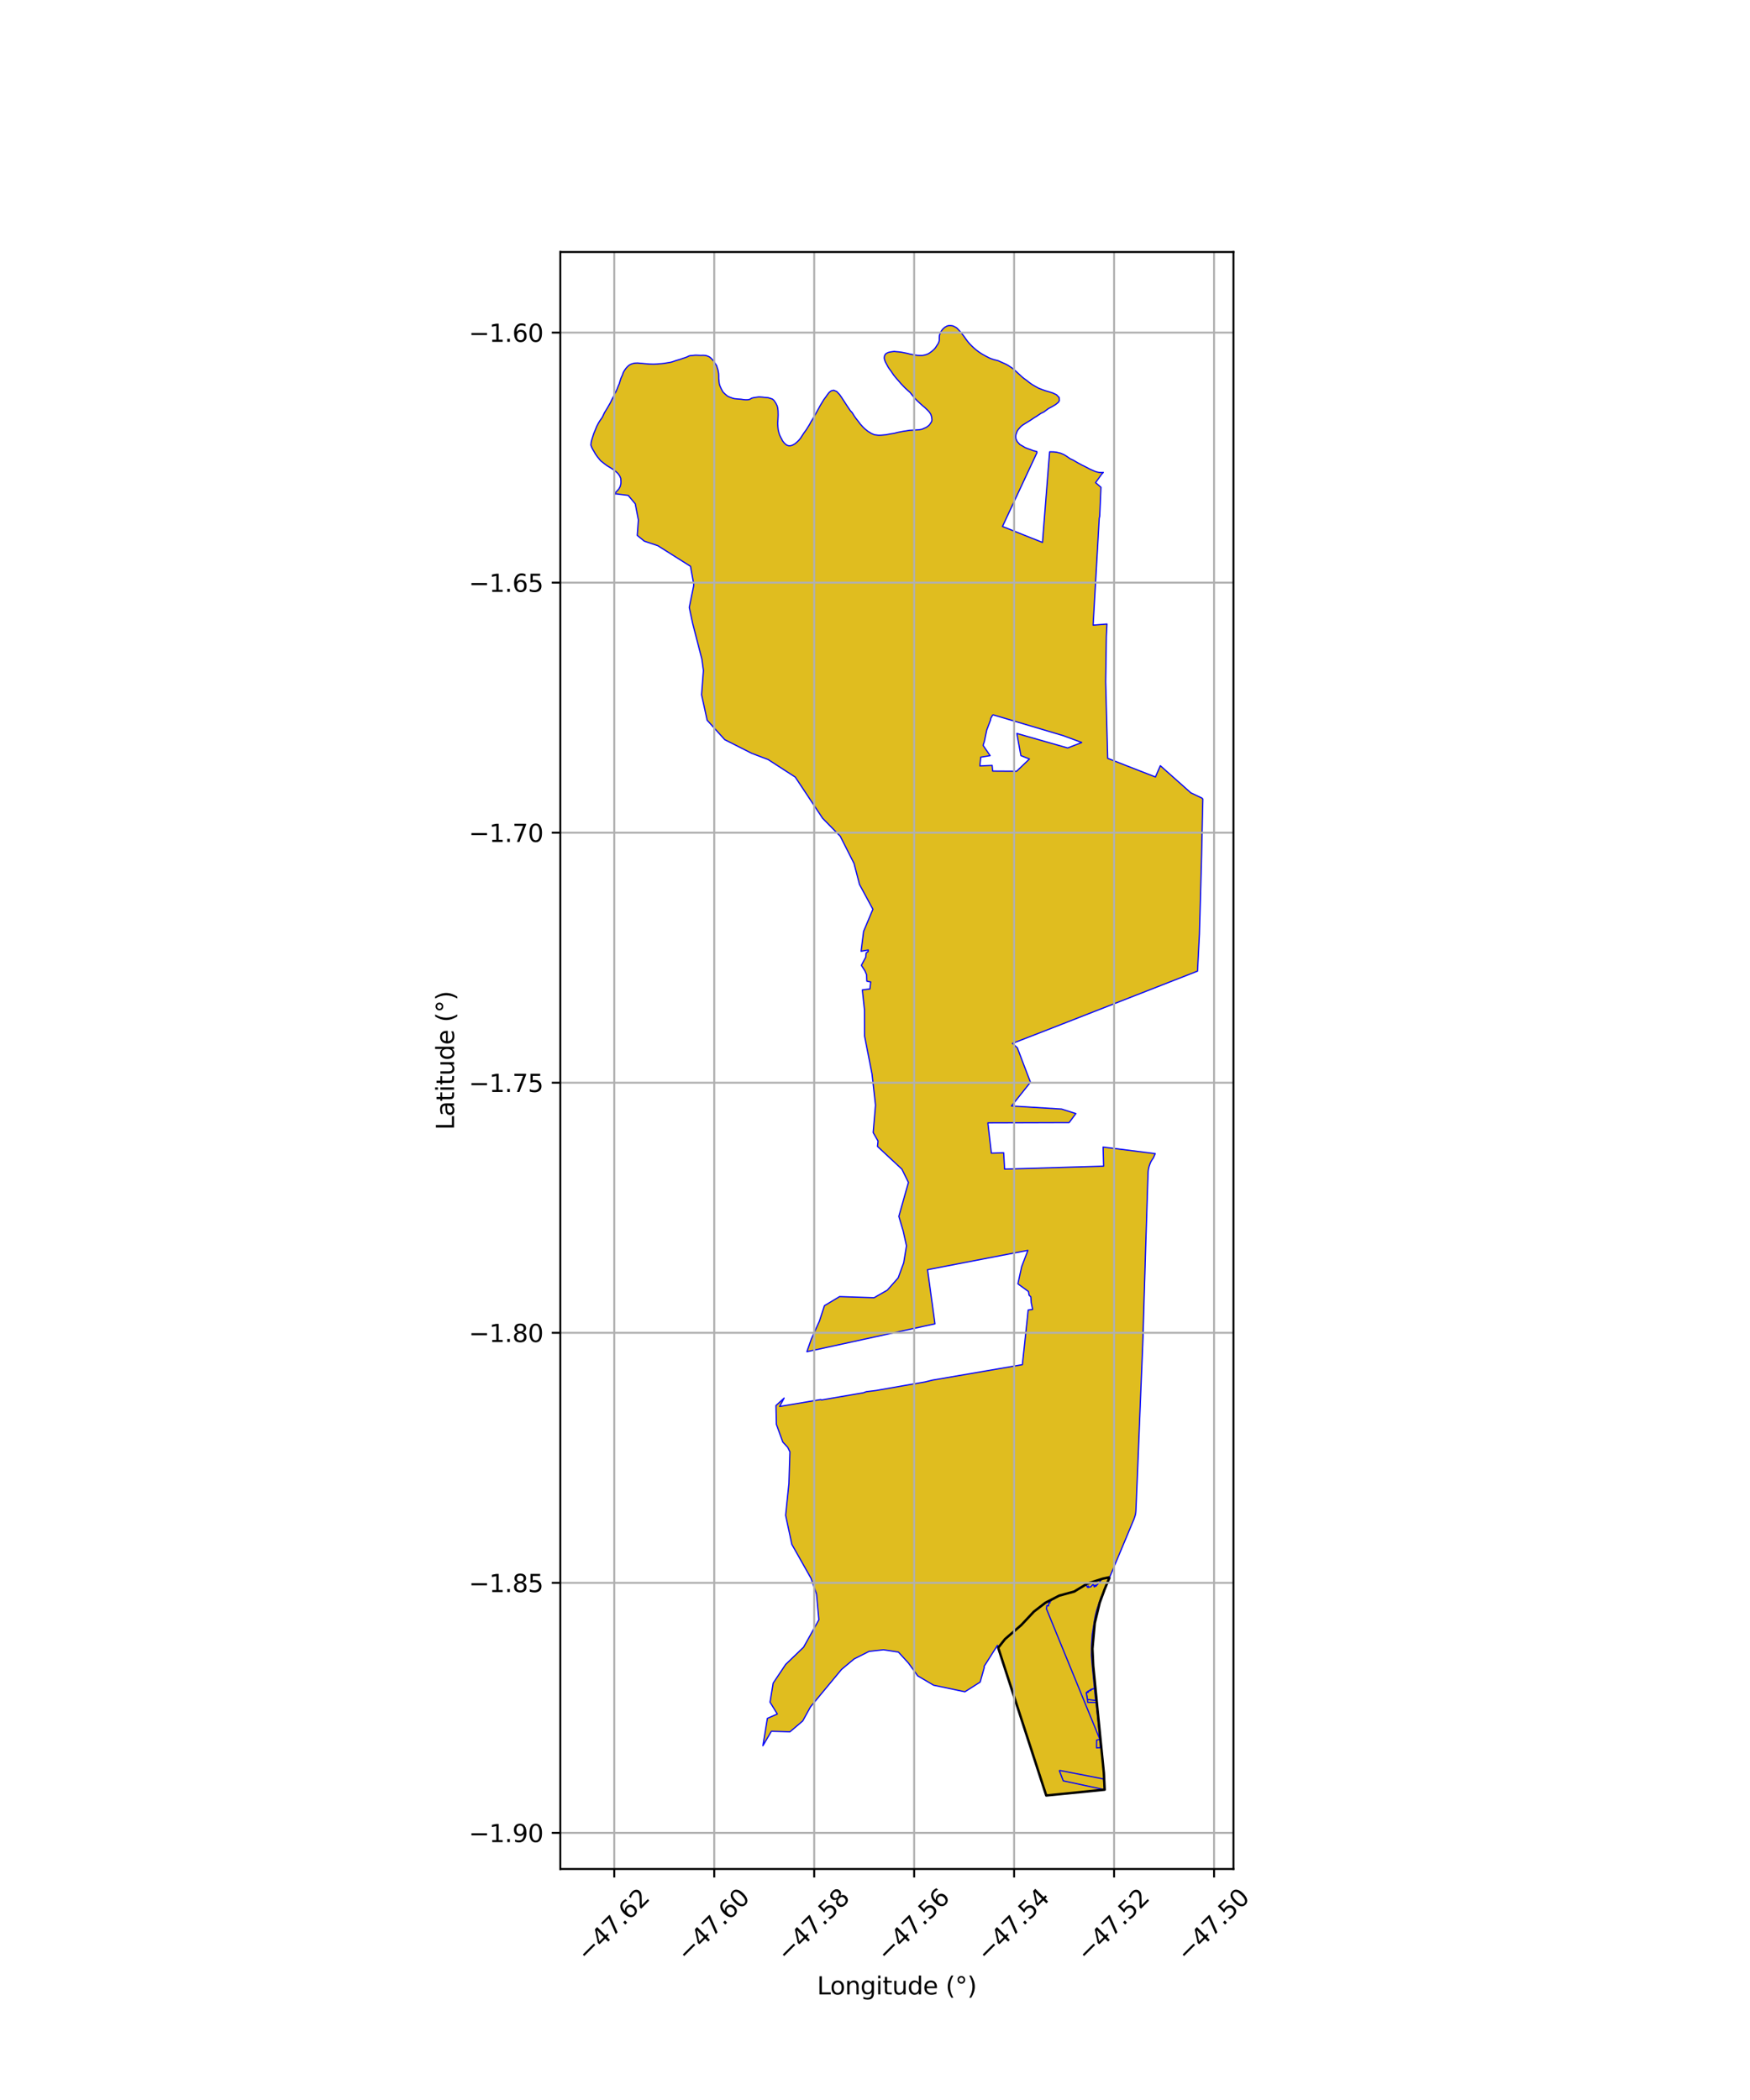 <?xml version="1.0" encoding="utf-8" standalone="no"?>
<!DOCTYPE svg PUBLIC "-//W3C//DTD SVG 1.1//EN"
  "http://www.w3.org/Graphics/SVG/1.1/DTD/svg11.dtd">
<svg xmlns:xlink="http://www.w3.org/1999/xlink" width="720pt" height="864pt" viewBox="0 0 720 864" xmlns="http://www.w3.org/2000/svg" version="1.1">
 <defs>
  <style type="text/css">*{stroke-linejoin: round; stroke-linecap: butt}</style>
 </defs>
 <g id="figure_1">
  <g id="patch_1">
   <path d="M 0 864 
L 720 864 
L 720 0 
L 0 0 
z
" style="fill: #ffffff"/>
  </g>
  <g id="axes_1">
   <g id="patch_2">
    <path d="M 230.521 768.96 
L 507.479 768.96 
L 507.479 103.68 
L 230.521 103.68 
z
" style="fill: #ffffff"/>
   </g>
   <g id="PatchCollection_1">
    <path d="M 456.56 648.9 
L 454.463 653.915 
L 452.446 659.415 
L 450.411 667.799 
L 449.461 678.357 
L 449.787 685.337 
L 449.885 686.343 
L 449.984 687.344 
L 451.448 702.359 
L 454.156 729.418 
L 454.49 736.33 
L 430.455 738.72 
L 410.836 678.397 
L 410.683 677.925 
L 413.51 674.354 
L 420.191 668.587 
L 425.389 663.052 
L 430.126 659.404 
L 435.789 656.486 
L 441.956 654.814 
L 447.323 651.559 
L 453.731 649.502 
L 456.56 648.9 
" clip-path="url(#p0ae79dc393)" style="fill: #e0bd1f; stroke: #0000ff; stroke-width: 0.5"/>
    <path d="M 435.805 728.37 
L 453.992 731.908 
L 454.49 736.33 
L 437.45 732.691 
L 435.805 728.37 
" clip-path="url(#p0ae79dc393)" style="fill: #e0bd1f; stroke: #0000ff; stroke-width: 0.5"/>
    <path d="M 450.282 694.644 
L 450.783 699.632 
L 447.398 699.215 
L 446.907 696.415 
L 447.791 696.241 
L 447.739 695.744 
L 448.937 695.387 
L 448.851 695.074 
L 450.282 694.644 
" clip-path="url(#p0ae79dc393)" style="fill: #e0bd1f; stroke: #0000ff; stroke-width: 0.5"/>
    <path d="M 452.513 715.623 
L 452.688 719.034 
L 451.153 719.116 
L 451.177 715.928 
L 452.513 715.623 
" clip-path="url(#p0ae79dc393)" style="fill: #e0bd1f; stroke: #0000ff; stroke-width: 0.5"/>
    <path d="M 456.248 649.293 
L 453.976 655.143 
L 452.955 657.203 
L 451.229 662.422 
L 450.704 664.488 
L 450.415 665.928 
L 449.38 672.375 
L 449.078 677.003 
L 449.052 681.044 
L 449.391 685.394 
L 450.282 694.644 
L 448.851 695.074 
L 448.545 695.203 
L 448.622 695.476 
L 447.739 695.744 
L 446.907 696.415 
L 447.398 699.215 
L 447.516 700.384 
L 450.959 700.462 
L 452.513 715.623 
L 430.536 661.931 
L 430.724 660.549 
L 431.384 660.683 
L 431.582 659.455 
L 432.096 659.408 
L 431.385 658.568 
L 432.378 658.755 
L 432.546 657.545 
L 433.304 657.357 
L 433.689 657.924 
L 433.866 657.015 
L 434.412 657.119 
L 434.97 655.873 
L 435.775 656.228 
L 436.906 655.258 
L 437.317 655.284 
L 437.167 654.665 
L 438.628 654.551 
L 439.811 654.855 
L 440.64 654.065 
L 441.128 654.596 
L 441.813 654.209 
L 441.676 653.062 
L 442.599 653.187 
L 442.225 652.552 
L 444.304 652.417 
L 444.458 651.821 
L 445.291 651.623 
L 446.781 651.779 
L 447.31 652.907 
L 447.789 652.482 
L 447.596 653.148 
L 448.89 652.809 
L 449.199 652.366 
L 449.775 651.838 
L 450.268 652.936 
L 450.417 652.285 
L 451.026 652.133 
L 450.831 652.673 
L 452.821 650.395 
L 453.199 649.346 
L 456.248 649.293 
" clip-path="url(#p0ae79dc393)" style="fill: #e0bd1f; stroke: #0000ff; stroke-width: 0.5"/>
    <path d="M 390.599 133.92 
L 391.719 134.014 
L 392.26 134.161 
L 393.279 134.69 
L 393.758 135.032 
L 394.544 135.858 
L 395.119 136.503 
L 396.008 137.612 
L 396.711 138.518 
L 397.523 139.693 
L 398.216 140.589 
L 398.951 141.459 
L 399.751 142.282 
L 400.583 143.069 
L 401.652 143.989 
L 402.763 144.824 
L 404.176 145.741 
L 405.394 146.418 
L 406.38 146.929 
L 407.106 147.305 
L 408.12 147.697 
L 409.15 148.03 
L 410.211 148.281 
L 410.757 148.445 
L 412.528 149.244 
L 413.806 149.808 
L 414.785 150.347 
L 416.202 151.272 
L 417.527 152.333 
L 419.211 153.89 
L 420.47 155.043 
L 421.35 155.754 
L 422.535 156.605 
L 423.44 157.343 
L 424.63 158.191 
L 425.885 158.929 
L 427.384 159.746 
L 428.704 160.253 
L 430.022 160.732 
L 431.376 161.118 
L 432.159 161.362 
L 433.204 161.707 
L 434.688 162.42 
L 435.757 163.553 
L 435.861 164.797 
L 435.444 165.526 
L 434.319 166.439 
L 432.834 167.327 
L 431.347 168.11 
L 429.53 169.464 
L 428.238 170.094 
L 426.302 171.402 
L 425.77 171.691 
L 424.062 172.845 
L 423.807 173.006 
L 422.269 173.942 
L 420.726 174.912 
L 420.008 175.495 
L 418.992 176.651 
L 418.49 177.41 
L 417.976 178.857 
L 417.89 179.76 
L 418.01 180.609 
L 418.489 181.635 
L 419.595 182.886 
L 420.809 183.565 
L 421.758 184.146 
L 422.786 184.564 
L 424.113 185.015 
L 425.18 185.434 
L 426.55 185.761 
L 426.648 186.218 
L 412.447 216.61 
L 428.91 223.166 
L 431.777 186.631 
L 431.865 185.883 
L 433.55 185.924 
L 434.679 186.04 
L 436.37 186.455 
L 437.736 187.041 
L 438.757 187.661 
L 440.202 188.673 
L 441.505 189.293 
L 442.288 189.741 
L 443.376 190.379 
L 444.208 190.826 
L 445.314 191.429 
L 446.161 191.831 
L 447.298 192.409 
L 448.392 192.999 
L 449.217 193.364 
L 450.391 193.88 
L 451.273 194.17 
L 452.17 194.361 
L 453.055 194.408 
L 453.936 194.377 
L 453.27 195.075 
L 450.754 198.569 
L 452.962 200.474 
L 452.448 212.402 
L 452.261 213.205 
L 449.741 257.209 
L 455.449 256.741 
L 455.195 261.711 
L 455.184 262.275 
L 454.905 280.524 
L 455.742 312.006 
L 475.379 319.668 
L 477.388 315.025 
L 489.94 326.186 
L 494.52 328.358 
L 494.89 328.762 
L 494.848 330.559 
L 494.81 332.36 
L 494.766 334.142 
L 494.728 335.92 
L 494.687 337.727 
L 494.649 339.529 
L 494.364 352.22 
L 493.923 368.638 
L 493.869 370.557 
L 493.816 372.473 
L 493.765 374.315 
L 493.718 376.061 
L 493.667 377.765 
L 493.619 379.438 
L 493.573 381.085 
L 493.525 382.724 
L 493.485 384.322 
L 492.694 399.549 
L 429.974 424.084 
L 416.535 429.284 
L 418.563 431.084 
L 421.251 438.18 
L 423.968 445.255 
L 416.166 455.033 
L 436.791 456.297 
L 442.637 458.162 
L 439.879 461.865 
L 406.444 461.968 
L 406.443 461.976 
L 407.88 474.451 
L 412.934 474.277 
L 413.075 476.714 
L 413.31 480.995 
L 454.057 479.795 
L 453.853 471.929 
L 475.29 474.631 
L 474.532 476.398 
L 473.961 477.223 
L 473.499 478.005 
L 473.228 478.607 
L 472.775 479.907 
L 472.606 480.591 
L 472.469 481.319 
L 472.373 482.104 
L 472.085 490.367 
L 472.055 491.19 
L 472.03 492.054 
L 472.003 492.954 
L 471.975 493.889 
L 471.945 494.834 
L 471.913 495.818 
L 471.884 496.755 
L 471.855 497.66 
L 471.826 498.558 
L 471.799 499.44 
L 471.772 500.325 
L 471.743 501.192 
L 471.716 502.055 
L 471.688 502.881 
L 471.661 503.75 
L 471.632 504.653 
L 471.601 505.606 
L 471.574 506.567 
L 471.541 507.536 
L 471.511 508.492 
L 471.266 516.306 
L 471.235 517.304 
L 471.214 518.274 
L 471.178 519.243 
L 471.158 520.16 
L 471.13 521.124 
L 471.098 522.161 
L 471.069 523.17 
L 471.041 524.143 
L 471.007 525.099 
L 470.982 526.064 
L 470.951 527.006 
L 470.921 527.954 
L 470.897 528.9 
L 470.867 529.828 
L 470.837 530.769 
L 470.808 531.723 
L 470.777 532.672 
L 470.746 533.609 
L 470.636 537.378 
L 470.61 538.298 
L 470.412 544.878 
L 470.382 545.824 
L 470.356 546.778 
L 470.327 547.717 
L 470.29 548.62 
L 470.276 549.489 
L 470.248 550.326 
L 470.216 551.245 
L 470.183 552.199 
L 470.151 553.122 
L 470.113 554.037 
L 469.561 567.663 
L 469.027 580.706 
L 468.986 581.702 
L 468.946 582.728 
L 468.904 583.712 
L 468.87 584.672 
L 468.829 585.621 
L 468.795 586.563 
L 468.165 601.974 
L 467.671 613.92 
L 467.63 614.933 
L 467.59 615.904 
L 467.554 616.879 
L 467.338 621.705 
L 467.251 622.559 
L 467.086 623.383 
L 466.536 625.046 
L 456.794 648.339 
L 456.56 648.9 
L 453.731 649.502 
L 447.323 651.559 
L 441.956 654.814 
L 435.789 656.486 
L 430.126 659.404 
L 425.389 663.052 
L 420.191 668.587 
L 413.51 674.354 
L 410.683 677.925 
L 410.367 676.954 
L 404.861 685.662 
L 404.966 686.012 
L 403.278 692.048 
L 396.99 696.052 
L 384.108 693.342 
L 377.576 689.501 
L 373.805 684.281 
L 369.63 679.71 
L 363.526 678.771 
L 357.579 679.422 
L 351.415 682.532 
L 346.206 686.876 
L 333.484 702.221 
L 330.267 708.053 
L 325.021 712.512 
L 317.368 712.296 
L 313.878 718.248 
L 315.725 706.981 
L 319.812 705.187 
L 316.814 700.33 
L 318.1 692.489 
L 323.232 684.804 
L 330.62 677.695 
L 336.906 666.424 
L 335.933 655.839 
L 333.664 649.359 
L 325.79 635.402 
L 323.224 623.442 
L 324.572 610.41 
L 324.981 597.326 
L 324.102 595.498 
L 322.059 593.283 
L 321.624 592.086 
L 319.425 586.026 
L 319.252 578.28 
L 322.618 575.209 
L 322.532 575.368 
L 320.764 578.672 
L 326.033 577.775 
L 337.714 575.807 
L 337.976 575.986 
L 350.074 573.909 
L 355.205 573.026 
L 356.433 572.579 
L 360.43 572.087 
L 363.305 571.593 
L 365.902 571.129 
L 368.739 570.639 
L 371.34 570.178 
L 374.225 569.679 
L 377.396 569.129 
L 380.638 568.557 
L 383.615 567.825 
L 420.635 561.459 
L 422.705 542.088 
L 423.012 538.986 
L 424.847 538.731 
L 424.275 535.901 
L 424.11 533.563 
L 423.381 532.863 
L 423.14 531.361 
L 418.792 528.22 
L 420.338 521.138 
L 422.908 514.428 
L 381.619 522.394 
L 384.675 544.659 
L 332.776 555.962 
L 331.972 556.137 
L 333.81 550.897 
L 337.13 543.542 
L 339.196 537.192 
L 345.427 533.457 
L 359.621 533.92 
L 365.068 530.798 
L 369.522 525.768 
L 371.81 519.528 
L 372.952 512.569 
L 371.581 506.419 
L 369.805 500.453 
L 373.438 487.584 
L 373.75 486.477 
L 371.068 481.03 
L 361 471.658 
L 361.248 469.462 
L 359.245 465.966 
L 360.206 454.677 
L 358.776 441.872 
L 355.714 426.322 
L 355.683 415.646 
L 354.793 407.272 
L 357.888 406.883 
L 358.226 404.006 
L 356.643 403.693 
L 356.524 401.006 
L 355.843 399.41 
L 354.391 397.167 
L 356.171 393.852 
L 356.358 392.059 
L 356.531 391.942 
L 357.18 391.498 
L 357.216 390.854 
L 356.508 390.981 
L 354.276 391.383 
L 355.308 383.192 
L 359.129 374.087 
L 353.634 363.914 
L 352.306 358.829 
L 351.376 355.262 
L 345.698 344.051 
L 338.442 336.658 
L 327.188 319.721 
L 316.028 312.504 
L 309.263 309.931 
L 298.184 304.326 
L 290.935 296.32 
L 288.64 285.826 
L 289.405 275.864 
L 289.05 273.251 
L 288.77 271.186 
L 284.999 256.578 
L 283.577 249.913 
L 285.38 241.047 
L 285.39 240.189 
L 284.099 233.004 
L 270.634 224.511 
L 265.09 222.652 
L 262.184 220.281 
L 262.645 213.951 
L 261.367 207.287 
L 258.467 203.833 
L 253.165 203.156 
L 253.006 203.421 
L 252.798 203.179 
L 253.623 202.244 
L 254.608 201.167 
L 255.154 200.17 
L 255.43 199.071 
L 255.483 198.221 
L 255.396 196.86 
L 254.975 195.853 
L 254.35 194.939 
L 253.566 194.171 
L 252.72 193.479 
L 251.117 192.423 
L 249.691 191.565 
L 248.595 190.742 
L 247.108 189.559 
L 245.734 187.876 
L 244.98 186.791 
L 244.463 185.874 
L 243.926 184.991 
L 243.469 184.088 
L 243.11 183.103 
L 243.269 181.722 
L 243.655 180.345 
L 244.274 178.435 
L 244.909 176.904 
L 245.469 175.486 
L 246.238 174.009 
L 246.882 172.983 
L 247.763 171.746 
L 248.278 170.698 
L 248.665 169.84 
L 249.325 168.76 
L 249.945 167.756 
L 250.527 166.726 
L 251.12 165.706 
L 251.498 164.904 
L 251.891 164.111 
L 252.441 163.059 
L 252.795 162.265 
L 253.472 160.999 
L 253.924 159.964 
L 254.336 158.891 
L 254.795 157.857 
L 255.104 156.77 
L 255.449 155.692 
L 255.669 155.16 
L 255.924 154.649 
L 256.146 154.134 
L 256.302 153.579 
L 256.666 152.831 
L 256.967 152.353 
L 257.119 152.116 
L 257.624 151.426 
L 258.214 150.801 
L 258.427 150.606 
L 258.866 150.234 
L 259.669 149.802 
L 260.55 149.525 
L 261.148 149.412 
L 262.345 149.359 
L 263.534 149.474 
L 264.12 149.511 
L 265.295 149.627 
L 266.192 149.695 
L 267.42 149.791 
L 268.94 149.832 
L 270.397 149.76 
L 271.273 149.669 
L 272.147 149.621 
L 273.298 149.491 
L 274.435 149.298 
L 275.298 149.164 
L 276.143 149.002 
L 277.23 148.656 
L 278.037 148.372 
L 279.141 148.05 
L 279.955 147.801 
L 281.011 147.41 
L 281.564 147.258 
L 282.636 146.872 
L 283.407 146.478 
L 283.975 146.328 
L 284.853 146.267 
L 285.714 146.166 
L 286.299 146.133 
L 287.462 146.181 
L 288.342 146.207 
L 289.467 146.183 
L 290.307 146.252 
L 291.13 146.493 
L 291.905 146.855 
L 292.581 147.407 
L 293.4 148.278 
L 293.918 148.973 
L 294.241 149.52 
L 294.866 150.486 
L 295.123 151.379 
L 295.397 152.213 
L 295.656 153.678 
L 295.7 154.564 
L 295.705 155.731 
L 295.841 157.195 
L 295.977 158.07 
L 296.262 158.915 
L 296.895 160.277 
L 297.498 161.323 
L 298.365 162.167 
L 299.274 162.927 
L 300.034 163.316 
L 301.37 163.81 
L 302.181 164.017 
L 303.561 164.159 
L 304.96 164.262 
L 305.777 164.389 
L 306.878 164.48 
L 307.708 164.454 
L 308.5 164.287 
L 309.186 163.859 
L 309.961 163.627 
L 310.787 163.502 
L 312.145 163.312 
L 312.695 163.325 
L 313.793 163.409 
L 314.333 163.476 
L 315.151 163.543 
L 315.98 163.613 
L 317.046 163.914 
L 317.823 164.204 
L 318.462 164.758 
L 319.248 165.95 
L 319.749 166.996 
L 319.958 167.828 
L 320.105 168.961 
L 320.153 170.711 
L 320.117 171.584 
L 320.054 172.752 
L 319.963 174.193 
L 320.05 175.637 
L 320.172 176.795 
L 320.365 177.629 
L 320.596 178.459 
L 320.783 178.996 
L 321.271 180.028 
L 321.559 180.541 
L 321.941 181.344 
L 322.654 182.242 
L 323.281 182.825 
L 323.73 183.155 
L 324.519 183.408 
L 325.332 183.381 
L 326.094 183.127 
L 327.017 182.624 
L 327.871 181.907 
L 328.669 181.134 
L 329.379 180.263 
L 329.986 179.318 
L 330.75 178.149 
L 331.735 176.79 
L 332.334 175.83 
L 333.079 174.632 
L 333.73 173.398 
L 334.334 172.463 
L 335.019 171.253 
L 335.577 170.287 
L 336.249 169.069 
L 336.66 168.329 
L 337.192 167.343 
L 337.608 166.602 
L 338.204 165.632 
L 338.93 164.427 
L 339.778 163.298 
L 340.411 162.372 
L 341.097 161.49 
L 341.956 160.812 
L 342.989 160.551 
L 344.261 161.082 
L 345.41 162.299 
L 346.232 163.475 
L 347.008 164.657 
L 347.936 166.092 
L 349.018 167.738 
L 349.826 168.926 
L 350.593 169.75 
L 351.493 171.194 
L 352.3 172.326 
L 353.005 173.203 
L 354.028 174.56 
L 354.987 175.619 
L 355.786 176.409 
L 357.127 177.48 
L 358.521 178.331 
L 359.771 178.871 
L 361.395 179.066 
L 362.519 179.046 
L 364.456 178.874 
L 366.391 178.501 
L 368.03 178.235 
L 369.097 177.951 
L 370.18 177.724 
L 371.779 177.425 
L 372.859 177.28 
L 374.216 177.045 
L 375.334 176.984 
L 377.033 176.882 
L 378.196 176.804 
L 379.322 176.605 
L 380.107 176.255 
L 381.14 175.802 
L 381.84 175.292 
L 382.279 174.919 
L 382.805 174.242 
L 383.169 173.61 
L 383.327 173.39 
L 383.42 172.687 
L 383.379 172.28 
L 383.354 171.967 
L 383.273 171.494 
L 383.153 171.012 
L 382.963 170.517 
L 382.843 170.277 
L 382.39 169.594 
L 381.636 168.765 
L 380.425 167.602 
L 379.559 166.9 
L 378.518 165.953 
L 377.281 164.809 
L 376.304 163.799 
L 375.258 162.507 
L 374.408 161.443 
L 373.377 160.547 
L 372.37 159.608 
L 371.404 158.609 
L 370.643 157.811 
L 369.927 156.962 
L 369.189 156.133 
L 368.279 155.064 
L 367.747 154.399 
L 367.263 153.697 
L 366.633 152.756 
L 366.121 152.077 
L 365.787 151.614 
L 365.327 150.887 
L 365.063 150.387 
L 364.648 149.64 
L 364.259 148.881 
L 363.955 148.086 
L 363.793 147.275 
L 363.89 146.496 
L 364.228 145.784 
L 364.651 145.409 
L 365.407 145.025 
L 366.24 144.826 
L 367.079 144.698 
L 367.928 144.588 
L 368.494 144.667 
L 369.627 144.758 
L 370.744 144.885 
L 371.854 145.097 
L 372.411 145.205 
L 373.543 145.445 
L 374.389 145.683 
L 375.534 145.881 
L 376.404 146.06 
L 377.56 146.218 
L 378.425 146.247 
L 379.57 146.236 
L 380.69 146.01 
L 381.768 145.617 
L 382.501 145.181 
L 383.428 144.506 
L 384.28 143.749 
L 384.841 143.123 
L 385.429 142.192 
L 386.028 141.29 
L 386.326 140.554 
L 386.445 140.042 
L 386.453 138.982 
L 386.502 138.175 
L 386.623 137.654 
L 386.897 136.878 
L 387.301 136.155 
L 387.637 135.717 
L 387.991 135.305 
L 388.379 134.932 
L 388.808 134.608 
L 389.278 134.331 
L 389.778 134.083 
L 390.599 133.92 
M 408.473 294.063 
L 407.634 295.54 
L 407.522 296.266 
L 405.972 300.374 
L 405.038 304.871 
L 404.473 306.672 
L 407.367 310.892 
L 403.53 311.52 
L 403.16 315.125 
L 408.195 314.892 
L 408.405 317.243 
L 418.285 317.3 
L 423.535 312.268 
L 420.021 310.879 
L 418.343 301.755 
L 439.276 307.73 
L 445.065 305.479 
L 437.37 302.648 
L 408.473 294.063 
" clip-path="url(#p0ae79dc393)" style="fill: #e0bd1f; stroke: #0000ff; stroke-width: 0.5"/>
   </g>
   <g id="PatchCollection_2">
    <path d="M 456.56 648.9 
L 454.463 653.915 
L 452.446 659.415 
L 450.411 667.799 
L 449.461 678.357 
L 449.787 685.337 
L 449.885 686.343 
L 449.984 687.344 
L 451.448 702.359 
L 454.156 729.418 
L 454.49 736.33 
L 430.455 738.72 
L 410.836 678.397 
L 410.683 677.925 
L 413.51 674.354 
L 420.191 668.587 
L 425.389 663.052 
L 430.126 659.404 
L 435.789 656.486 
L 441.956 654.814 
L 447.323 651.559 
L 453.731 649.502 
L 456.56 648.9 
" clip-path="url(#p0ae79dc393)" style="fill: none; stroke: #000000"/>
   </g>
   <g id="matplotlib.axis_1">
    <g id="xtick_1">
     <g id="line2d_1">
      <path d="M 252.722 768.96 
L 252.722 103.68 
" clip-path="url(#p0ae79dc393)" style="fill: none; stroke: #b0b0b0; stroke-width: 0.8; stroke-linecap: square"/>
     </g>
     <g id="line2d_2">
      <defs>
       <path id="m756b62c962" d="M 0 0 
L 0 3.5 
" style="stroke: #000000; stroke-width: 0.8"/>
      </defs>
      <g>
       <use xlink:href="#m756b62c962" x="252.722" y="768.96" style="stroke: #000000; stroke-width: 0.8"/>
      </g>
     </g>
     <g id="text_1">
      <!-- −47.62 -->
      <g transform="translate(241.589 807.501) rotate(-45) scale(0.1 -0.1)">
       <defs>
        <path id="DejaVuSans-2212" d="M 678 2272 
L 4684 2272 
L 4684 1741 
L 678 1741 
L 678 2272 
z
" transform="scale(0.016)"/>
        <path id="DejaVuSans-34" d="M 2419 4116 
L 825 1625 
L 2419 1625 
L 2419 4116 
z
M 2253 4666 
L 3047 4666 
L 3047 1625 
L 3713 1625 
L 3713 1100 
L 3047 1100 
L 3047 0 
L 2419 0 
L 2419 1100 
L 313 1100 
L 313 1709 
L 2253 4666 
z
" transform="scale(0.016)"/>
        <path id="DejaVuSans-37" d="M 525 4666 
L 3525 4666 
L 3525 4397 
L 1831 0 
L 1172 0 
L 2766 4134 
L 525 4134 
L 525 4666 
z
" transform="scale(0.016)"/>
        <path id="DejaVuSans-2e" d="M 684 794 
L 1344 794 
L 1344 0 
L 684 0 
L 684 794 
z
" transform="scale(0.016)"/>
        <path id="DejaVuSans-36" d="M 2113 2584 
Q 1688 2584 1439 2293 
Q 1191 2003 1191 1497 
Q 1191 994 1439 701 
Q 1688 409 2113 409 
Q 2538 409 2786 701 
Q 3034 994 3034 1497 
Q 3034 2003 2786 2293 
Q 2538 2584 2113 2584 
z
M 3366 4563 
L 3366 3988 
Q 3128 4100 2886 4159 
Q 2644 4219 2406 4219 
Q 1781 4219 1451 3797 
Q 1122 3375 1075 2522 
Q 1259 2794 1537 2939 
Q 1816 3084 2150 3084 
Q 2853 3084 3261 2657 
Q 3669 2231 3669 1497 
Q 3669 778 3244 343 
Q 2819 -91 2113 -91 
Q 1303 -91 875 529 
Q 447 1150 447 2328 
Q 447 3434 972 4092 
Q 1497 4750 2381 4750 
Q 2619 4750 2861 4703 
Q 3103 4656 3366 4563 
z
" transform="scale(0.016)"/>
        <path id="DejaVuSans-32" d="M 1228 531 
L 3431 531 
L 3431 0 
L 469 0 
L 469 531 
Q 828 903 1448 1529 
Q 2069 2156 2228 2338 
Q 2531 2678 2651 2914 
Q 2772 3150 2772 3378 
Q 2772 3750 2511 3984 
Q 2250 4219 1831 4219 
Q 1534 4219 1204 4116 
Q 875 4013 500 3803 
L 500 4441 
Q 881 4594 1212 4672 
Q 1544 4750 1819 4750 
Q 2544 4750 2975 4387 
Q 3406 4025 3406 3419 
Q 3406 3131 3298 2873 
Q 3191 2616 2906 2266 
Q 2828 2175 2409 1742 
Q 1991 1309 1228 531 
z
" transform="scale(0.016)"/>
       </defs>
       <use xlink:href="#DejaVuSans-2212"/>
       <use xlink:href="#DejaVuSans-34" transform="translate(83.789 0)"/>
       <use xlink:href="#DejaVuSans-37" transform="translate(147.412 0)"/>
       <use xlink:href="#DejaVuSans-2e" transform="translate(211.035 0)"/>
       <use xlink:href="#DejaVuSans-36" transform="translate(242.822 0)"/>
       <use xlink:href="#DejaVuSans-32" transform="translate(306.445 0)"/>
      </g>
     </g>
    </g>
    <g id="xtick_2">
     <g id="line2d_3">
      <path d="M 293.851 768.96 
L 293.851 103.68 
" clip-path="url(#p0ae79dc393)" style="fill: none; stroke: #b0b0b0; stroke-width: 0.8; stroke-linecap: square"/>
     </g>
     <g id="line2d_4">
      <g>
       <use xlink:href="#m756b62c962" x="293.851" y="768.96" style="stroke: #000000; stroke-width: 0.8"/>
      </g>
     </g>
     <g id="text_2">
      <!-- −47.60 -->
      <g transform="translate(282.718 807.501) rotate(-45) scale(0.1 -0.1)">
       <defs>
        <path id="DejaVuSans-30" d="M 2034 4250 
Q 1547 4250 1301 3770 
Q 1056 3291 1056 2328 
Q 1056 1369 1301 889 
Q 1547 409 2034 409 
Q 2525 409 2770 889 
Q 3016 1369 3016 2328 
Q 3016 3291 2770 3770 
Q 2525 4250 2034 4250 
z
M 2034 4750 
Q 2819 4750 3233 4129 
Q 3647 3509 3647 2328 
Q 3647 1150 3233 529 
Q 2819 -91 2034 -91 
Q 1250 -91 836 529 
Q 422 1150 422 2328 
Q 422 3509 836 4129 
Q 1250 4750 2034 4750 
z
" transform="scale(0.016)"/>
       </defs>
       <use xlink:href="#DejaVuSans-2212"/>
       <use xlink:href="#DejaVuSans-34" transform="translate(83.789 0)"/>
       <use xlink:href="#DejaVuSans-37" transform="translate(147.412 0)"/>
       <use xlink:href="#DejaVuSans-2e" transform="translate(211.035 0)"/>
       <use xlink:href="#DejaVuSans-36" transform="translate(242.822 0)"/>
       <use xlink:href="#DejaVuSans-30" transform="translate(306.445 0)"/>
      </g>
     </g>
    </g>
    <g id="xtick_3">
     <g id="line2d_5">
      <path d="M 334.98 768.96 
L 334.98 103.68 
" clip-path="url(#p0ae79dc393)" style="fill: none; stroke: #b0b0b0; stroke-width: 0.8; stroke-linecap: square"/>
     </g>
     <g id="line2d_6">
      <g>
       <use xlink:href="#m756b62c962" x="334.98" y="768.96" style="stroke: #000000; stroke-width: 0.8"/>
      </g>
     </g>
     <g id="text_3">
      <!-- −47.58 -->
      <g transform="translate(323.847 807.501) rotate(-45) scale(0.1 -0.1)">
       <defs>
        <path id="DejaVuSans-35" d="M 691 4666 
L 3169 4666 
L 3169 4134 
L 1269 4134 
L 1269 2991 
Q 1406 3038 1543 3061 
Q 1681 3084 1819 3084 
Q 2600 3084 3056 2656 
Q 3513 2228 3513 1497 
Q 3513 744 3044 326 
Q 2575 -91 1722 -91 
Q 1428 -91 1123 -41 
Q 819 9 494 109 
L 494 744 
Q 775 591 1075 516 
Q 1375 441 1709 441 
Q 2250 441 2565 725 
Q 2881 1009 2881 1497 
Q 2881 1984 2565 2268 
Q 2250 2553 1709 2553 
Q 1456 2553 1204 2497 
Q 953 2441 691 2322 
L 691 4666 
z
" transform="scale(0.016)"/>
        <path id="DejaVuSans-38" d="M 2034 2216 
Q 1584 2216 1326 1975 
Q 1069 1734 1069 1313 
Q 1069 891 1326 650 
Q 1584 409 2034 409 
Q 2484 409 2743 651 
Q 3003 894 3003 1313 
Q 3003 1734 2745 1975 
Q 2488 2216 2034 2216 
z
M 1403 2484 
Q 997 2584 770 2862 
Q 544 3141 544 3541 
Q 544 4100 942 4425 
Q 1341 4750 2034 4750 
Q 2731 4750 3128 4425 
Q 3525 4100 3525 3541 
Q 3525 3141 3298 2862 
Q 3072 2584 2669 2484 
Q 3125 2378 3379 2068 
Q 3634 1759 3634 1313 
Q 3634 634 3220 271 
Q 2806 -91 2034 -91 
Q 1263 -91 848 271 
Q 434 634 434 1313 
Q 434 1759 690 2068 
Q 947 2378 1403 2484 
z
M 1172 3481 
Q 1172 3119 1398 2916 
Q 1625 2713 2034 2713 
Q 2441 2713 2670 2916 
Q 2900 3119 2900 3481 
Q 2900 3844 2670 4047 
Q 2441 4250 2034 4250 
Q 1625 4250 1398 4047 
Q 1172 3844 1172 3481 
z
" transform="scale(0.016)"/>
       </defs>
       <use xlink:href="#DejaVuSans-2212"/>
       <use xlink:href="#DejaVuSans-34" transform="translate(83.789 0)"/>
       <use xlink:href="#DejaVuSans-37" transform="translate(147.412 0)"/>
       <use xlink:href="#DejaVuSans-2e" transform="translate(211.035 0)"/>
       <use xlink:href="#DejaVuSans-35" transform="translate(242.822 0)"/>
       <use xlink:href="#DejaVuSans-38" transform="translate(306.445 0)"/>
      </g>
     </g>
    </g>
    <g id="xtick_4">
     <g id="line2d_7">
      <path d="M 376.11 768.96 
L 376.11 103.68 
" clip-path="url(#p0ae79dc393)" style="fill: none; stroke: #b0b0b0; stroke-width: 0.8; stroke-linecap: square"/>
     </g>
     <g id="line2d_8">
      <g>
       <use xlink:href="#m756b62c962" x="376.11" y="768.96" style="stroke: #000000; stroke-width: 0.8"/>
      </g>
     </g>
     <g id="text_4">
      <!-- −47.56 -->
      <g transform="translate(364.977 807.501) rotate(-45) scale(0.1 -0.1)">
       <use xlink:href="#DejaVuSans-2212"/>
       <use xlink:href="#DejaVuSans-34" transform="translate(83.789 0)"/>
       <use xlink:href="#DejaVuSans-37" transform="translate(147.412 0)"/>
       <use xlink:href="#DejaVuSans-2e" transform="translate(211.035 0)"/>
       <use xlink:href="#DejaVuSans-35" transform="translate(242.822 0)"/>
       <use xlink:href="#DejaVuSans-36" transform="translate(306.445 0)"/>
      </g>
     </g>
    </g>
    <g id="xtick_5">
     <g id="line2d_9">
      <path d="M 417.239 768.96 
L 417.239 103.68 
" clip-path="url(#p0ae79dc393)" style="fill: none; stroke: #b0b0b0; stroke-width: 0.8; stroke-linecap: square"/>
     </g>
     <g id="line2d_10">
      <g>
       <use xlink:href="#m756b62c962" x="417.239" y="768.96" style="stroke: #000000; stroke-width: 0.8"/>
      </g>
     </g>
     <g id="text_5">
      <!-- −47.54 -->
      <g transform="translate(406.106 807.501) rotate(-45) scale(0.1 -0.1)">
       <use xlink:href="#DejaVuSans-2212"/>
       <use xlink:href="#DejaVuSans-34" transform="translate(83.789 0)"/>
       <use xlink:href="#DejaVuSans-37" transform="translate(147.412 0)"/>
       <use xlink:href="#DejaVuSans-2e" transform="translate(211.035 0)"/>
       <use xlink:href="#DejaVuSans-35" transform="translate(242.822 0)"/>
       <use xlink:href="#DejaVuSans-34" transform="translate(306.445 0)"/>
      </g>
     </g>
    </g>
    <g id="xtick_6">
     <g id="line2d_11">
      <path d="M 458.368 768.96 
L 458.368 103.68 
" clip-path="url(#p0ae79dc393)" style="fill: none; stroke: #b0b0b0; stroke-width: 0.8; stroke-linecap: square"/>
     </g>
     <g id="line2d_12">
      <g>
       <use xlink:href="#m756b62c962" x="458.368" y="768.96" style="stroke: #000000; stroke-width: 0.8"/>
      </g>
     </g>
     <g id="text_6">
      <!-- −47.52 -->
      <g transform="translate(447.235 807.501) rotate(-45) scale(0.1 -0.1)">
       <use xlink:href="#DejaVuSans-2212"/>
       <use xlink:href="#DejaVuSans-34" transform="translate(83.789 0)"/>
       <use xlink:href="#DejaVuSans-37" transform="translate(147.412 0)"/>
       <use xlink:href="#DejaVuSans-2e" transform="translate(211.035 0)"/>
       <use xlink:href="#DejaVuSans-35" transform="translate(242.822 0)"/>
       <use xlink:href="#DejaVuSans-32" transform="translate(306.445 0)"/>
      </g>
     </g>
    </g>
    <g id="xtick_7">
     <g id="line2d_13">
      <path d="M 499.498 768.96 
L 499.498 103.68 
" clip-path="url(#p0ae79dc393)" style="fill: none; stroke: #b0b0b0; stroke-width: 0.8; stroke-linecap: square"/>
     </g>
     <g id="line2d_14">
      <g>
       <use xlink:href="#m756b62c962" x="499.498" y="768.96" style="stroke: #000000; stroke-width: 0.8"/>
      </g>
     </g>
     <g id="text_7">
      <!-- −47.50 -->
      <g transform="translate(488.364 807.501) rotate(-45) scale(0.1 -0.1)">
       <use xlink:href="#DejaVuSans-2212"/>
       <use xlink:href="#DejaVuSans-34" transform="translate(83.789 0)"/>
       <use xlink:href="#DejaVuSans-37" transform="translate(147.412 0)"/>
       <use xlink:href="#DejaVuSans-2e" transform="translate(211.035 0)"/>
       <use xlink:href="#DejaVuSans-35" transform="translate(242.822 0)"/>
       <use xlink:href="#DejaVuSans-30" transform="translate(306.445 0)"/>
      </g>
     </g>
    </g>
    <g id="text_8">
     <!-- Longitude (°) -->
     <g transform="translate(336.14 820.57) scale(0.1 -0.1)">
      <defs>
       <path id="DejaVuSans-4c" d="M 628 4666 
L 1259 4666 
L 1259 531 
L 3531 531 
L 3531 0 
L 628 0 
L 628 4666 
z
" transform="scale(0.016)"/>
       <path id="DejaVuSans-6f" d="M 1959 3097 
Q 1497 3097 1228 2736 
Q 959 2375 959 1747 
Q 959 1119 1226 758 
Q 1494 397 1959 397 
Q 2419 397 2687 759 
Q 2956 1122 2956 1747 
Q 2956 2369 2687 2733 
Q 2419 3097 1959 3097 
z
M 1959 3584 
Q 2709 3584 3137 3096 
Q 3566 2609 3566 1747 
Q 3566 888 3137 398 
Q 2709 -91 1959 -91 
Q 1206 -91 779 398 
Q 353 888 353 1747 
Q 353 2609 779 3096 
Q 1206 3584 1959 3584 
z
" transform="scale(0.016)"/>
       <path id="DejaVuSans-6e" d="M 3513 2113 
L 3513 0 
L 2938 0 
L 2938 2094 
Q 2938 2591 2744 2837 
Q 2550 3084 2163 3084 
Q 1697 3084 1428 2787 
Q 1159 2491 1159 1978 
L 1159 0 
L 581 0 
L 581 3500 
L 1159 3500 
L 1159 2956 
Q 1366 3272 1645 3428 
Q 1925 3584 2291 3584 
Q 2894 3584 3203 3211 
Q 3513 2838 3513 2113 
z
" transform="scale(0.016)"/>
       <path id="DejaVuSans-67" d="M 2906 1791 
Q 2906 2416 2648 2759 
Q 2391 3103 1925 3103 
Q 1463 3103 1205 2759 
Q 947 2416 947 1791 
Q 947 1169 1205 825 
Q 1463 481 1925 481 
Q 2391 481 2648 825 
Q 2906 1169 2906 1791 
z
M 3481 434 
Q 3481 -459 3084 -895 
Q 2688 -1331 1869 -1331 
Q 1566 -1331 1297 -1286 
Q 1028 -1241 775 -1147 
L 775 -588 
Q 1028 -725 1275 -790 
Q 1522 -856 1778 -856 
Q 2344 -856 2625 -561 
Q 2906 -266 2906 331 
L 2906 616 
Q 2728 306 2450 153 
Q 2172 0 1784 0 
Q 1141 0 747 490 
Q 353 981 353 1791 
Q 353 2603 747 3093 
Q 1141 3584 1784 3584 
Q 2172 3584 2450 3431 
Q 2728 3278 2906 2969 
L 2906 3500 
L 3481 3500 
L 3481 434 
z
" transform="scale(0.016)"/>
       <path id="DejaVuSans-69" d="M 603 3500 
L 1178 3500 
L 1178 0 
L 603 0 
L 603 3500 
z
M 603 4863 
L 1178 4863 
L 1178 4134 
L 603 4134 
L 603 4863 
z
" transform="scale(0.016)"/>
       <path id="DejaVuSans-74" d="M 1172 4494 
L 1172 3500 
L 2356 3500 
L 2356 3053 
L 1172 3053 
L 1172 1153 
Q 1172 725 1289 603 
Q 1406 481 1766 481 
L 2356 481 
L 2356 0 
L 1766 0 
Q 1100 0 847 248 
Q 594 497 594 1153 
L 594 3053 
L 172 3053 
L 172 3500 
L 594 3500 
L 594 4494 
L 1172 4494 
z
" transform="scale(0.016)"/>
       <path id="DejaVuSans-75" d="M 544 1381 
L 544 3500 
L 1119 3500 
L 1119 1403 
Q 1119 906 1312 657 
Q 1506 409 1894 409 
Q 2359 409 2629 706 
Q 2900 1003 2900 1516 
L 2900 3500 
L 3475 3500 
L 3475 0 
L 2900 0 
L 2900 538 
Q 2691 219 2414 64 
Q 2138 -91 1772 -91 
Q 1169 -91 856 284 
Q 544 659 544 1381 
z
M 1991 3584 
L 1991 3584 
z
" transform="scale(0.016)"/>
       <path id="DejaVuSans-64" d="M 2906 2969 
L 2906 4863 
L 3481 4863 
L 3481 0 
L 2906 0 
L 2906 525 
Q 2725 213 2448 61 
Q 2172 -91 1784 -91 
Q 1150 -91 751 415 
Q 353 922 353 1747 
Q 353 2572 751 3078 
Q 1150 3584 1784 3584 
Q 2172 3584 2448 3432 
Q 2725 3281 2906 2969 
z
M 947 1747 
Q 947 1113 1208 752 
Q 1469 391 1925 391 
Q 2381 391 2643 752 
Q 2906 1113 2906 1747 
Q 2906 2381 2643 2742 
Q 2381 3103 1925 3103 
Q 1469 3103 1208 2742 
Q 947 2381 947 1747 
z
" transform="scale(0.016)"/>
       <path id="DejaVuSans-65" d="M 3597 1894 
L 3597 1613 
L 953 1613 
Q 991 1019 1311 708 
Q 1631 397 2203 397 
Q 2534 397 2845 478 
Q 3156 559 3463 722 
L 3463 178 
Q 3153 47 2828 -22 
Q 2503 -91 2169 -91 
Q 1331 -91 842 396 
Q 353 884 353 1716 
Q 353 2575 817 3079 
Q 1281 3584 2069 3584 
Q 2775 3584 3186 3129 
Q 3597 2675 3597 1894 
z
M 3022 2063 
Q 3016 2534 2758 2815 
Q 2500 3097 2075 3097 
Q 1594 3097 1305 2825 
Q 1016 2553 972 2059 
L 3022 2063 
z
" transform="scale(0.016)"/>
       <path id="DejaVuSans-20" transform="scale(0.016)"/>
       <path id="DejaVuSans-28" d="M 1984 4856 
Q 1566 4138 1362 3434 
Q 1159 2731 1159 2009 
Q 1159 1288 1364 580 
Q 1569 -128 1984 -844 
L 1484 -844 
Q 1016 -109 783 600 
Q 550 1309 550 2009 
Q 550 2706 781 3412 
Q 1013 4119 1484 4856 
L 1984 4856 
z
" transform="scale(0.016)"/>
       <path id="DejaVuSans-b0" d="M 1600 4347 
Q 1350 4347 1178 4173 
Q 1006 4000 1006 3750 
Q 1006 3503 1178 3333 
Q 1350 3163 1600 3163 
Q 1850 3163 2022 3333 
Q 2194 3503 2194 3750 
Q 2194 3997 2020 4172 
Q 1847 4347 1600 4347 
z
M 1600 4750 
Q 1800 4750 1984 4673 
Q 2169 4597 2303 4453 
Q 2447 4313 2519 4134 
Q 2591 3956 2591 3750 
Q 2591 3338 2302 3052 
Q 2013 2766 1594 2766 
Q 1172 2766 890 3047 
Q 609 3328 609 3750 
Q 609 4169 896 4459 
Q 1184 4750 1600 4750 
z
" transform="scale(0.016)"/>
       <path id="DejaVuSans-29" d="M 513 4856 
L 1013 4856 
Q 1481 4119 1714 3412 
Q 1947 2706 1947 2009 
Q 1947 1309 1714 600 
Q 1481 -109 1013 -844 
L 513 -844 
Q 928 -128 1133 580 
Q 1338 1288 1338 2009 
Q 1338 2731 1133 3434 
Q 928 4138 513 4856 
z
" transform="scale(0.016)"/>
      </defs>
      <use xlink:href="#DejaVuSans-4c"/>
      <use xlink:href="#DejaVuSans-6f" transform="translate(53.963 0)"/>
      <use xlink:href="#DejaVuSans-6e" transform="translate(115.145 0)"/>
      <use xlink:href="#DejaVuSans-67" transform="translate(178.523 0)"/>
      <use xlink:href="#DejaVuSans-69" transform="translate(242 0)"/>
      <use xlink:href="#DejaVuSans-74" transform="translate(269.783 0)"/>
      <use xlink:href="#DejaVuSans-75" transform="translate(308.992 0)"/>
      <use xlink:href="#DejaVuSans-64" transform="translate(372.371 0)"/>
      <use xlink:href="#DejaVuSans-65" transform="translate(435.848 0)"/>
      <use xlink:href="#DejaVuSans-20" transform="translate(497.371 0)"/>
      <use xlink:href="#DejaVuSans-28" transform="translate(529.158 0)"/>
      <use xlink:href="#DejaVuSans-b0" transform="translate(568.172 0)"/>
      <use xlink:href="#DejaVuSans-29" transform="translate(618.172 0)"/>
     </g>
    </g>
   </g>
   <g id="matplotlib.axis_2">
    <g id="ytick_1">
     <g id="line2d_15">
      <path d="M 230.521 754.101 
L 507.479 754.101 
" clip-path="url(#p0ae79dc393)" style="fill: none; stroke: #b0b0b0; stroke-width: 0.8; stroke-linecap: square"/>
     </g>
     <g id="line2d_16">
      <defs>
       <path id="m7917946643" d="M 0 0 
L -3.5 0 
" style="stroke: #000000; stroke-width: 0.8"/>
      </defs>
      <g>
       <use xlink:href="#m7917946643" x="230.521" y="754.101" style="stroke: #000000; stroke-width: 0.8"/>
      </g>
     </g>
     <g id="text_9">
      <!-- −1.90 -->
      <g transform="translate(192.876 757.9) scale(0.1 -0.1)">
       <defs>
        <path id="DejaVuSans-31" d="M 794 531 
L 1825 531 
L 1825 4091 
L 703 3866 
L 703 4441 
L 1819 4666 
L 2450 4666 
L 2450 531 
L 3481 531 
L 3481 0 
L 794 0 
L 794 531 
z
" transform="scale(0.016)"/>
        <path id="DejaVuSans-39" d="M 703 97 
L 703 672 
Q 941 559 1184 500 
Q 1428 441 1663 441 
Q 2288 441 2617 861 
Q 2947 1281 2994 2138 
Q 2813 1869 2534 1725 
Q 2256 1581 1919 1581 
Q 1219 1581 811 2004 
Q 403 2428 403 3163 
Q 403 3881 828 4315 
Q 1253 4750 1959 4750 
Q 2769 4750 3195 4129 
Q 3622 3509 3622 2328 
Q 3622 1225 3098 567 
Q 2575 -91 1691 -91 
Q 1453 -91 1209 -44 
Q 966 3 703 97 
z
M 1959 2075 
Q 2384 2075 2632 2365 
Q 2881 2656 2881 3163 
Q 2881 3666 2632 3958 
Q 2384 4250 1959 4250 
Q 1534 4250 1286 3958 
Q 1038 3666 1038 3163 
Q 1038 2656 1286 2365 
Q 1534 2075 1959 2075 
z
" transform="scale(0.016)"/>
       </defs>
       <use xlink:href="#DejaVuSans-2212"/>
       <use xlink:href="#DejaVuSans-31" transform="translate(83.789 0)"/>
       <use xlink:href="#DejaVuSans-2e" transform="translate(147.412 0)"/>
       <use xlink:href="#DejaVuSans-39" transform="translate(179.199 0)"/>
       <use xlink:href="#DejaVuSans-30" transform="translate(242.822 0)"/>
      </g>
     </g>
    </g>
    <g id="ytick_2">
     <g id="line2d_17">
      <path d="M 230.521 651.223 
L 507.479 651.223 
" clip-path="url(#p0ae79dc393)" style="fill: none; stroke: #b0b0b0; stroke-width: 0.8; stroke-linecap: square"/>
     </g>
     <g id="line2d_18">
      <g>
       <use xlink:href="#m7917946643" x="230.521" y="651.223" style="stroke: #000000; stroke-width: 0.8"/>
      </g>
     </g>
     <g id="text_10">
      <!-- −1.85 -->
      <g transform="translate(192.876 655.022) scale(0.1 -0.1)">
       <use xlink:href="#DejaVuSans-2212"/>
       <use xlink:href="#DejaVuSans-31" transform="translate(83.789 0)"/>
       <use xlink:href="#DejaVuSans-2e" transform="translate(147.412 0)"/>
       <use xlink:href="#DejaVuSans-38" transform="translate(179.199 0)"/>
       <use xlink:href="#DejaVuSans-35" transform="translate(242.822 0)"/>
      </g>
     </g>
    </g>
    <g id="ytick_3">
     <g id="line2d_19">
      <path d="M 230.521 548.345 
L 507.479 548.345 
" clip-path="url(#p0ae79dc393)" style="fill: none; stroke: #b0b0b0; stroke-width: 0.8; stroke-linecap: square"/>
     </g>
     <g id="line2d_20">
      <g>
       <use xlink:href="#m7917946643" x="230.521" y="548.345" style="stroke: #000000; stroke-width: 0.8"/>
      </g>
     </g>
     <g id="text_11">
      <!-- −1.80 -->
      <g transform="translate(192.876 552.144) scale(0.1 -0.1)">
       <use xlink:href="#DejaVuSans-2212"/>
       <use xlink:href="#DejaVuSans-31" transform="translate(83.789 0)"/>
       <use xlink:href="#DejaVuSans-2e" transform="translate(147.412 0)"/>
       <use xlink:href="#DejaVuSans-38" transform="translate(179.199 0)"/>
       <use xlink:href="#DejaVuSans-30" transform="translate(242.822 0)"/>
      </g>
     </g>
    </g>
    <g id="ytick_4">
     <g id="line2d_21">
      <path d="M 230.521 445.467 
L 507.479 445.467 
" clip-path="url(#p0ae79dc393)" style="fill: none; stroke: #b0b0b0; stroke-width: 0.8; stroke-linecap: square"/>
     </g>
     <g id="line2d_22">
      <g>
       <use xlink:href="#m7917946643" x="230.521" y="445.467" style="stroke: #000000; stroke-width: 0.8"/>
      </g>
     </g>
     <g id="text_12">
      <!-- −1.75 -->
      <g transform="translate(192.876 449.266) scale(0.1 -0.1)">
       <use xlink:href="#DejaVuSans-2212"/>
       <use xlink:href="#DejaVuSans-31" transform="translate(83.789 0)"/>
       <use xlink:href="#DejaVuSans-2e" transform="translate(147.412 0)"/>
       <use xlink:href="#DejaVuSans-37" transform="translate(179.199 0)"/>
       <use xlink:href="#DejaVuSans-35" transform="translate(242.822 0)"/>
      </g>
     </g>
    </g>
    <g id="ytick_5">
     <g id="line2d_23">
      <path d="M 230.521 342.589 
L 507.479 342.589 
" clip-path="url(#p0ae79dc393)" style="fill: none; stroke: #b0b0b0; stroke-width: 0.8; stroke-linecap: square"/>
     </g>
     <g id="line2d_24">
      <g>
       <use xlink:href="#m7917946643" x="230.521" y="342.589" style="stroke: #000000; stroke-width: 0.8"/>
      </g>
     </g>
     <g id="text_13">
      <!-- −1.70 -->
      <g transform="translate(192.876 346.388) scale(0.1 -0.1)">
       <use xlink:href="#DejaVuSans-2212"/>
       <use xlink:href="#DejaVuSans-31" transform="translate(83.789 0)"/>
       <use xlink:href="#DejaVuSans-2e" transform="translate(147.412 0)"/>
       <use xlink:href="#DejaVuSans-37" transform="translate(179.199 0)"/>
       <use xlink:href="#DejaVuSans-30" transform="translate(242.822 0)"/>
      </g>
     </g>
    </g>
    <g id="ytick_6">
     <g id="line2d_25">
      <path d="M 230.521 239.711 
L 507.479 239.711 
" clip-path="url(#p0ae79dc393)" style="fill: none; stroke: #b0b0b0; stroke-width: 0.8; stroke-linecap: square"/>
     </g>
     <g id="line2d_26">
      <g>
       <use xlink:href="#m7917946643" x="230.521" y="239.711" style="stroke: #000000; stroke-width: 0.8"/>
      </g>
     </g>
     <g id="text_14">
      <!-- −1.65 -->
      <g transform="translate(192.876 243.51) scale(0.1 -0.1)">
       <use xlink:href="#DejaVuSans-2212"/>
       <use xlink:href="#DejaVuSans-31" transform="translate(83.789 0)"/>
       <use xlink:href="#DejaVuSans-2e" transform="translate(147.412 0)"/>
       <use xlink:href="#DejaVuSans-36" transform="translate(179.199 0)"/>
       <use xlink:href="#DejaVuSans-35" transform="translate(242.822 0)"/>
      </g>
     </g>
    </g>
    <g id="ytick_7">
     <g id="line2d_27">
      <path d="M 230.521 136.833 
L 507.479 136.833 
" clip-path="url(#p0ae79dc393)" style="fill: none; stroke: #b0b0b0; stroke-width: 0.8; stroke-linecap: square"/>
     </g>
     <g id="line2d_28">
      <g>
       <use xlink:href="#m7917946643" x="230.521" y="136.833" style="stroke: #000000; stroke-width: 0.8"/>
      </g>
     </g>
     <g id="text_15">
      <!-- −1.60 -->
      <g transform="translate(192.876 140.632) scale(0.1 -0.1)">
       <use xlink:href="#DejaVuSans-2212"/>
       <use xlink:href="#DejaVuSans-31" transform="translate(83.789 0)"/>
       <use xlink:href="#DejaVuSans-2e" transform="translate(147.412 0)"/>
       <use xlink:href="#DejaVuSans-36" transform="translate(179.199 0)"/>
       <use xlink:href="#DejaVuSans-30" transform="translate(242.822 0)"/>
      </g>
     </g>
    </g>
    <g id="text_16">
     <!-- Latitude (°) -->
     <g transform="translate(186.796 464.89) rotate(-90) scale(0.1 -0.1)">
      <defs>
       <path id="DejaVuSans-61" d="M 2194 1759 
Q 1497 1759 1228 1600 
Q 959 1441 959 1056 
Q 959 750 1161 570 
Q 1363 391 1709 391 
Q 2188 391 2477 730 
Q 2766 1069 2766 1631 
L 2766 1759 
L 2194 1759 
z
M 3341 1997 
L 3341 0 
L 2766 0 
L 2766 531 
Q 2569 213 2275 61 
Q 1981 -91 1556 -91 
Q 1019 -91 701 211 
Q 384 513 384 1019 
Q 384 1609 779 1909 
Q 1175 2209 1959 2209 
L 2766 2209 
L 2766 2266 
Q 2766 2663 2505 2880 
Q 2244 3097 1772 3097 
Q 1472 3097 1187 3025 
Q 903 2953 641 2809 
L 641 3341 
Q 956 3463 1253 3523 
Q 1550 3584 1831 3584 
Q 2591 3584 2966 3190 
Q 3341 2797 3341 1997 
z
" transform="scale(0.016)"/>
      </defs>
      <use xlink:href="#DejaVuSans-4c"/>
      <use xlink:href="#DejaVuSans-61" transform="translate(55.713 0)"/>
      <use xlink:href="#DejaVuSans-74" transform="translate(116.992 0)"/>
      <use xlink:href="#DejaVuSans-69" transform="translate(156.201 0)"/>
      <use xlink:href="#DejaVuSans-74" transform="translate(183.984 0)"/>
      <use xlink:href="#DejaVuSans-75" transform="translate(223.193 0)"/>
      <use xlink:href="#DejaVuSans-64" transform="translate(286.572 0)"/>
      <use xlink:href="#DejaVuSans-65" transform="translate(350.049 0)"/>
      <use xlink:href="#DejaVuSans-20" transform="translate(411.572 0)"/>
      <use xlink:href="#DejaVuSans-28" transform="translate(443.359 0)"/>
      <use xlink:href="#DejaVuSans-b0" transform="translate(482.373 0)"/>
      <use xlink:href="#DejaVuSans-29" transform="translate(532.373 0)"/>
     </g>
    </g>
   </g>
   <g id="patch_3">
    <path d="M 230.521 768.96 
L 230.521 103.68 
" style="fill: none; stroke: #000000; stroke-width: 0.8; stroke-linejoin: miter; stroke-linecap: square"/>
   </g>
   <g id="patch_4">
    <path d="M 507.479 768.96 
L 507.479 103.68 
" style="fill: none; stroke: #000000; stroke-width: 0.8; stroke-linejoin: miter; stroke-linecap: square"/>
   </g>
   <g id="patch_5">
    <path d="M 230.521 768.96 
L 507.479 768.96 
" style="fill: none; stroke: #000000; stroke-width: 0.8; stroke-linejoin: miter; stroke-linecap: square"/>
   </g>
   <g id="patch_6">
    <path d="M 230.521 103.68 
L 507.479 103.68 
" style="fill: none; stroke: #000000; stroke-width: 0.8; stroke-linejoin: miter; stroke-linecap: square"/>
   </g>
   <g id="legend_1">
    <g id="patch_7">
     <path d="M 279.837 941.308 
L 458.163 941.308 
Q 460.163 941.308 460.163 939.308 
L 460.163 909.016 
Q 460.163 907.016 458.163 907.016 
L 279.837 907.016 
Q 277.837 907.016 277.837 909.016 
L 277.837 939.308 
Q 277.837 941.308 279.837 941.308 
z
" style="fill: #ffffff; opacity: 0.8; stroke: #cccccc; stroke-linejoin: miter"/>
    </g>
    <g id="text_17">
     <!-- Legenda -->
     <g transform="translate(343.281 920.134) scale(0.12 -0.12)">
      <use xlink:href="#DejaVuSans-4c"/>
      <use xlink:href="#DejaVuSans-65" transform="translate(53.963 0)"/>
      <use xlink:href="#DejaVuSans-67" transform="translate(115.486 0)"/>
      <use xlink:href="#DejaVuSans-65" transform="translate(178.963 0)"/>
      <use xlink:href="#DejaVuSans-6e" transform="translate(240.486 0)"/>
      <use xlink:href="#DejaVuSans-64" transform="translate(303.865 0)"/>
      <use xlink:href="#DejaVuSans-61" transform="translate(367.342 0)"/>
     </g>
    </g>
    <g id="patch_8">
     <path style="fill: none; stroke: #000000; stroke-linejoin: miter"/>
    </g>
    <g id="text_18">
     <!-- Gleba Federal -->
     <g transform="translate(309.837 935.228) scale(0.1 -0.1)">
      <defs>
       <path id="DejaVuSans-47" d="M 3809 666 
L 3809 1919 
L 2778 1919 
L 2778 2438 
L 4434 2438 
L 4434 434 
Q 4069 175 3628 42 
Q 3188 -91 2688 -91 
Q 1594 -91 976 548 
Q 359 1188 359 2328 
Q 359 3472 976 4111 
Q 1594 4750 2688 4750 
Q 3144 4750 3555 4637 
Q 3966 4525 4313 4306 
L 4313 3634 
Q 3963 3931 3569 4081 
Q 3175 4231 2741 4231 
Q 1884 4231 1454 3753 
Q 1025 3275 1025 2328 
Q 1025 1384 1454 906 
Q 1884 428 2741 428 
Q 3075 428 3337 486 
Q 3600 544 3809 666 
z
" transform="scale(0.016)"/>
       <path id="DejaVuSans-6c" d="M 603 4863 
L 1178 4863 
L 1178 0 
L 603 0 
L 603 4863 
z
" transform="scale(0.016)"/>
       <path id="DejaVuSans-62" d="M 3116 1747 
Q 3116 2381 2855 2742 
Q 2594 3103 2138 3103 
Q 1681 3103 1420 2742 
Q 1159 2381 1159 1747 
Q 1159 1113 1420 752 
Q 1681 391 2138 391 
Q 2594 391 2855 752 
Q 3116 1113 3116 1747 
z
M 1159 2969 
Q 1341 3281 1617 3432 
Q 1894 3584 2278 3584 
Q 2916 3584 3314 3078 
Q 3713 2572 3713 1747 
Q 3713 922 3314 415 
Q 2916 -91 2278 -91 
Q 1894 -91 1617 61 
Q 1341 213 1159 525 
L 1159 0 
L 581 0 
L 581 4863 
L 1159 4863 
L 1159 2969 
z
" transform="scale(0.016)"/>
       <path id="DejaVuSans-46" d="M 628 4666 
L 3309 4666 
L 3309 4134 
L 1259 4134 
L 1259 2759 
L 3109 2759 
L 3109 2228 
L 1259 2228 
L 1259 0 
L 628 0 
L 628 4666 
z
" transform="scale(0.016)"/>
       <path id="DejaVuSans-72" d="M 2631 2963 
Q 2534 3019 2420 3045 
Q 2306 3072 2169 3072 
Q 1681 3072 1420 2755 
Q 1159 2438 1159 1844 
L 1159 0 
L 581 0 
L 581 3500 
L 1159 3500 
L 1159 2956 
Q 1341 3275 1631 3429 
Q 1922 3584 2338 3584 
Q 2397 3584 2469 3576 
Q 2541 3569 2628 3553 
L 2631 2963 
z
" transform="scale(0.016)"/>
      </defs>
      <use xlink:href="#DejaVuSans-47"/>
      <use xlink:href="#DejaVuSans-6c" transform="translate(77.49 0)"/>
      <use xlink:href="#DejaVuSans-65" transform="translate(105.273 0)"/>
      <use xlink:href="#DejaVuSans-62" transform="translate(166.797 0)"/>
      <use xlink:href="#DejaVuSans-61" transform="translate(230.273 0)"/>
      <use xlink:href="#DejaVuSans-20" transform="translate(291.553 0)"/>
      <use xlink:href="#DejaVuSans-46" transform="translate(323.34 0)"/>
      <use xlink:href="#DejaVuSans-65" transform="translate(375.359 0)"/>
      <use xlink:href="#DejaVuSans-64" transform="translate(436.883 0)"/>
      <use xlink:href="#DejaVuSans-65" transform="translate(500.359 0)"/>
      <use xlink:href="#DejaVuSans-72" transform="translate(561.883 0)"/>
      <use xlink:href="#DejaVuSans-61" transform="translate(602.996 0)"/>
      <use xlink:href="#DejaVuSans-6c" transform="translate(664.275 0)"/>
     </g>
    </g>
    <g id="patch_9">
     <path d="M 399.045 935.228 
L 419.045 935.228 
L 419.045 928.228 
L 399.045 928.228 
z
" style="fill: #e0bd1f; opacity: 0.6"/>
    </g>
    <g id="text_19">
     <!-- SIGEF -->
     <g transform="translate(427.045 935.228) scale(0.1 -0.1)">
      <defs>
       <path id="DejaVuSans-53" d="M 3425 4513 
L 3425 3897 
Q 3066 4069 2747 4153 
Q 2428 4238 2131 4238 
Q 1616 4238 1336 4038 
Q 1056 3838 1056 3469 
Q 1056 3159 1242 3001 
Q 1428 2844 1947 2747 
L 2328 2669 
Q 3034 2534 3370 2195 
Q 3706 1856 3706 1288 
Q 3706 609 3251 259 
Q 2797 -91 1919 -91 
Q 1588 -91 1214 -16 
Q 841 59 441 206 
L 441 856 
Q 825 641 1194 531 
Q 1563 422 1919 422 
Q 2459 422 2753 634 
Q 3047 847 3047 1241 
Q 3047 1584 2836 1778 
Q 2625 1972 2144 2069 
L 1759 2144 
Q 1053 2284 737 2584 
Q 422 2884 422 3419 
Q 422 4038 858 4394 
Q 1294 4750 2059 4750 
Q 2388 4750 2728 4690 
Q 3069 4631 3425 4513 
z
" transform="scale(0.016)"/>
       <path id="DejaVuSans-49" d="M 628 4666 
L 1259 4666 
L 1259 0 
L 628 0 
L 628 4666 
z
" transform="scale(0.016)"/>
       <path id="DejaVuSans-45" d="M 628 4666 
L 3578 4666 
L 3578 4134 
L 1259 4134 
L 1259 2753 
L 3481 2753 
L 3481 2222 
L 1259 2222 
L 1259 531 
L 3634 531 
L 3634 0 
L 628 0 
L 628 4666 
z
" transform="scale(0.016)"/>
      </defs>
      <use xlink:href="#DejaVuSans-53"/>
      <use xlink:href="#DejaVuSans-49" transform="translate(63.477 0)"/>
      <use xlink:href="#DejaVuSans-47" transform="translate(92.969 0)"/>
      <use xlink:href="#DejaVuSans-45" transform="translate(170.459 0)"/>
      <use xlink:href="#DejaVuSans-46" transform="translate(233.643 0)"/>
     </g>
    </g>
   </g>
  </g>
 </g>
 <defs>
  <clipPath id="p0ae79dc393">
   <rect x="230.521" y="103.68" width="276.958" height="665.28"/>
  </clipPath>
 </defs>
</svg>
